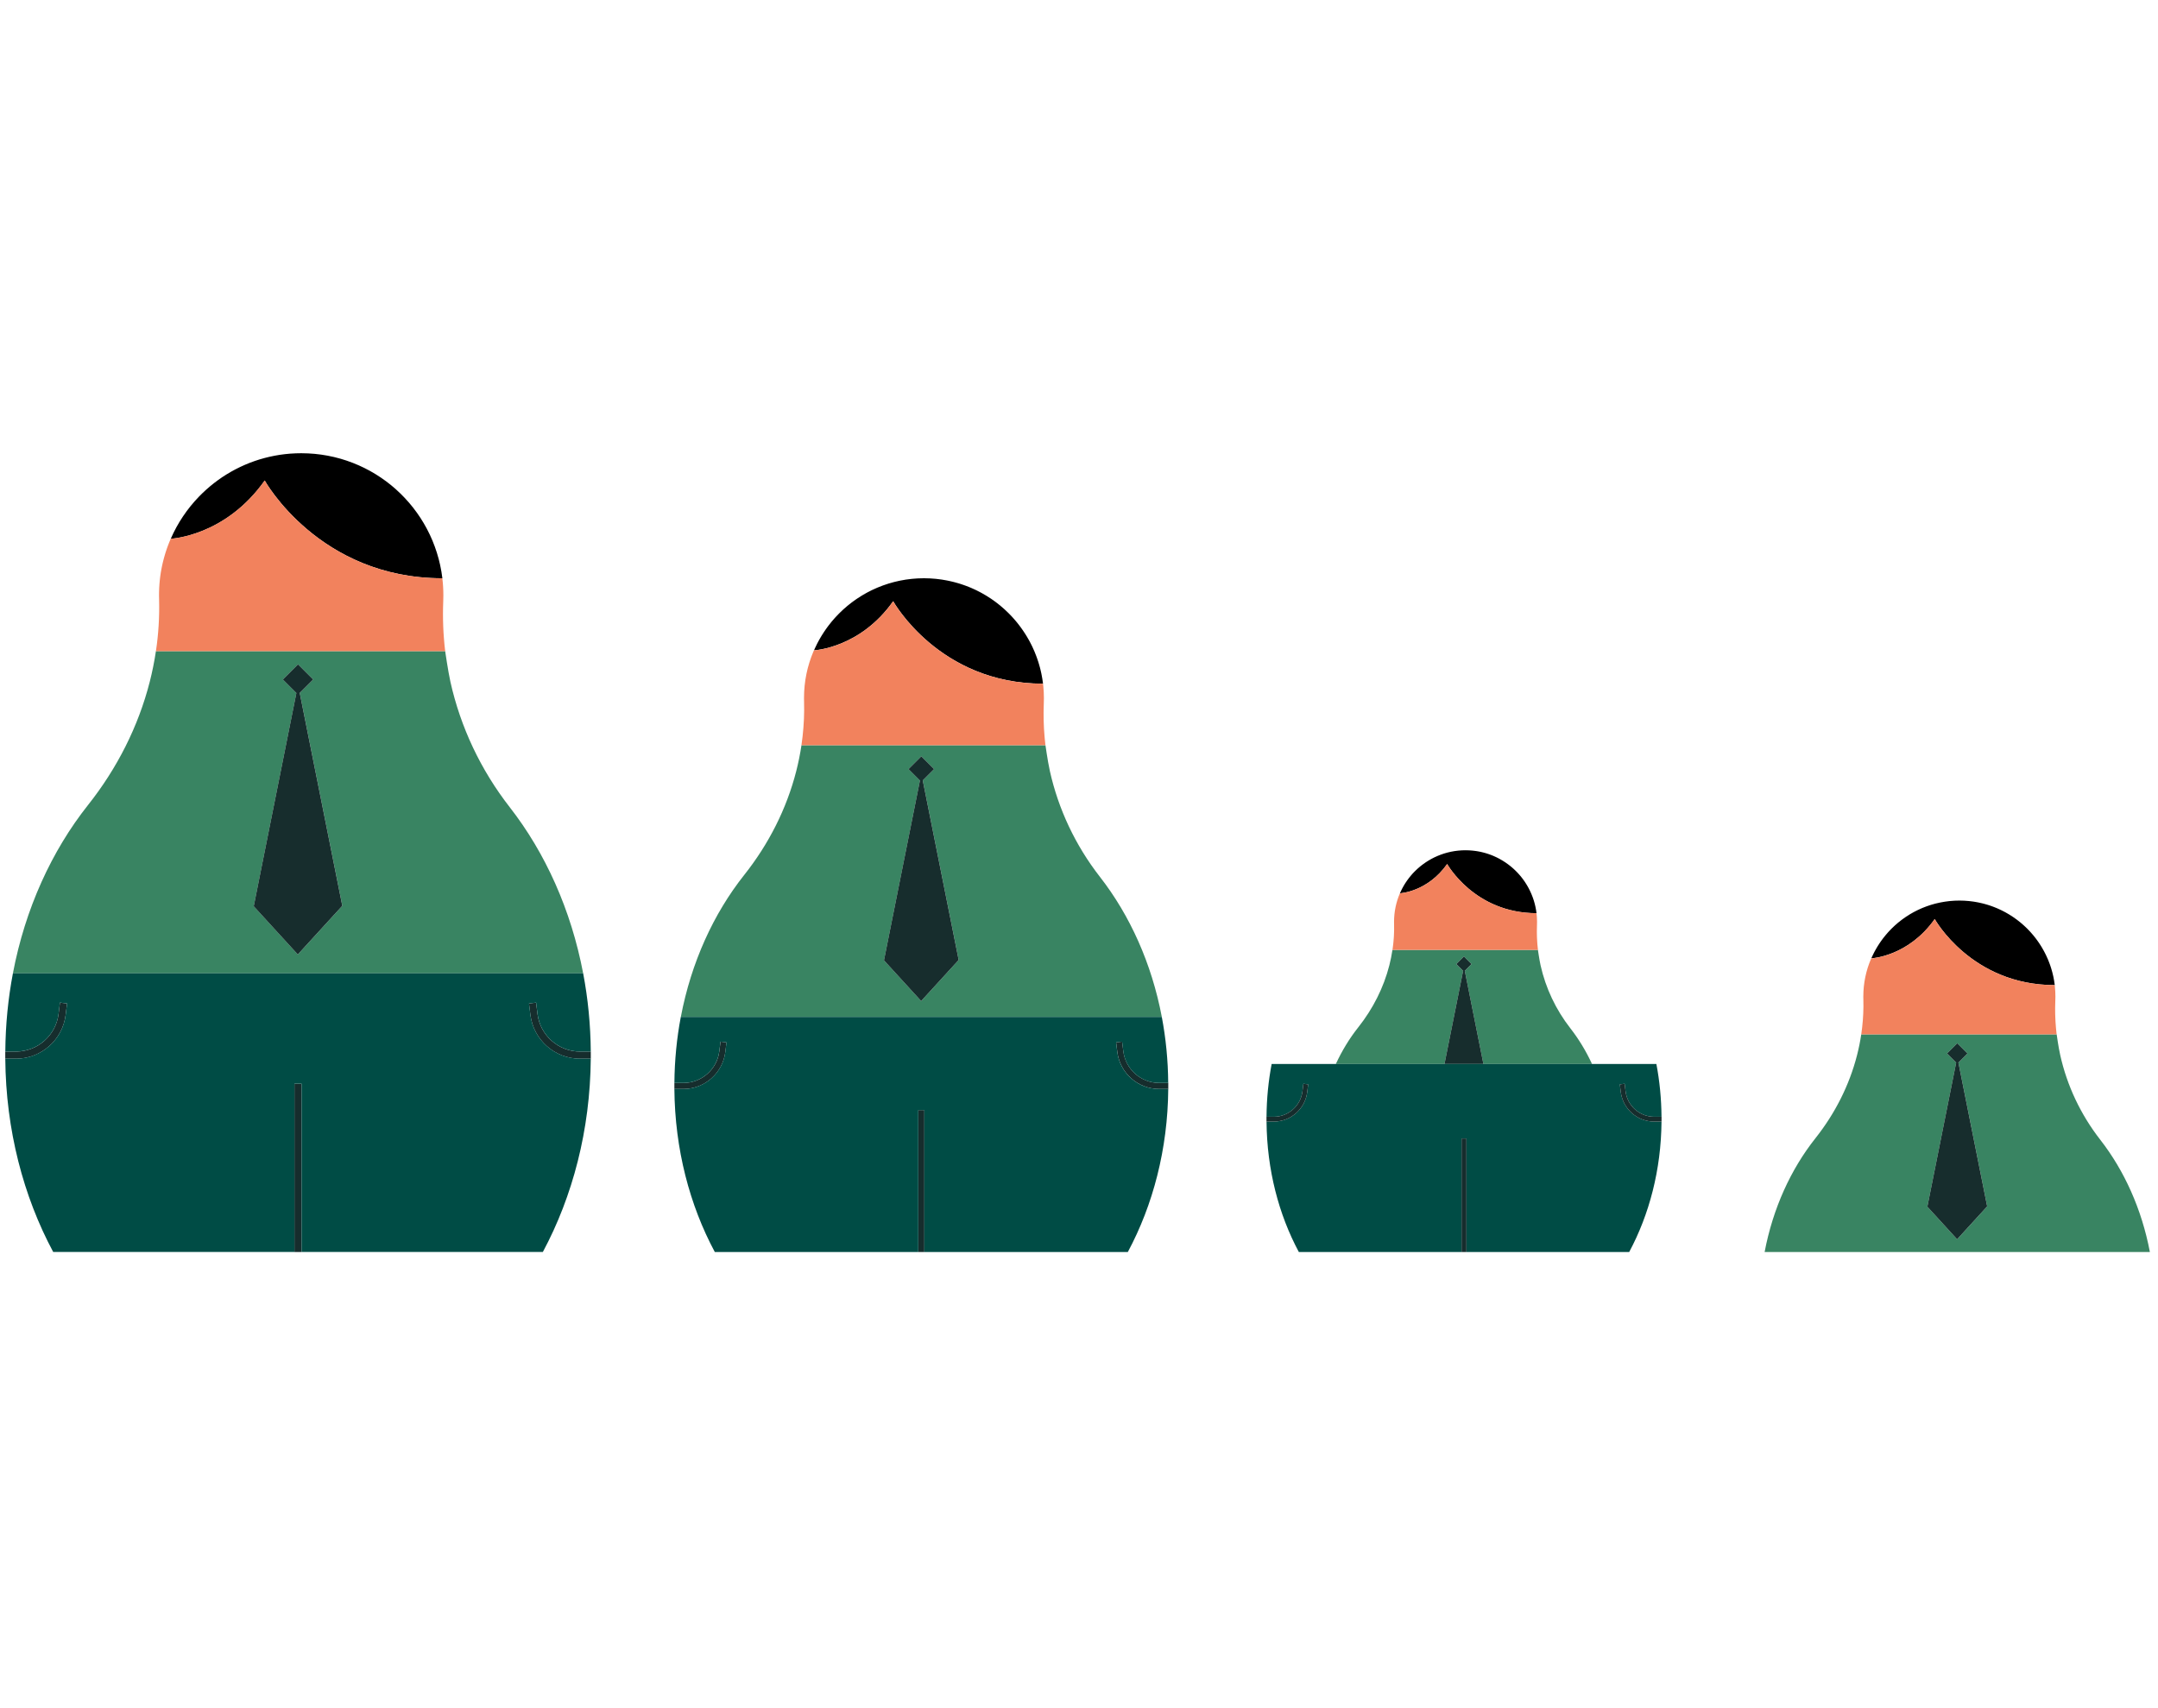 <?xml version="1.0" encoding="UTF-8"?>
<svg id="Illustration" xmlns="http://www.w3.org/2000/svg" viewBox="0 0 1400 1108">
  <defs>
    <style>
      .cls-1 {
        fill: #004c45;
      }

      .cls-2 {
        fill: #f2825d;
      }

      .cls-3 {
        fill: #172d2d;
      }

      .cls-4 {
        fill: #162d2d;
      }

      .cls-5 {
        fill: #398462;
      }
    </style>
  </defs>
  <path class="cls-5" d="m753.73,659.84c-6.6-34.76-20.73-65.97-40.16-90.9-15.87-20.38-26.93-43.82-32.46-68.62-1.56-6.99-3.05-18.28-2.87-16.79h-158.29c-.84,5.66-1.97,11.26-3.38,16.78-6.22,24.39-17.86,47.37-33.75,67.39-19.93,25.14-34.41,56.79-41.13,92.13h0s0,0,0,0h312.04Zm-164.31-160.81l8.29-8.29,8.29,8.29-7.35,7.35,23.29,116.51-24.22,26.51v.24l-24.22-26.51,23.33-116.71-7.4-7.4Z"/>
  <path class="cls-4" d="m443.4,706.58h-5.9v-3.92h5.9c11.82,0,21.82-8.84,23.27-20.57l.77-6.22,3.89.48-.77,6.22c-1.69,13.69-13.37,24.01-27.16,24.01Zm308.62-3.92c-11.82,0-21.82-8.84-23.27-20.57l-.77-6.22-3.89.48.77,6.22c1.69,13.69,13.37,24.01,27.16,24.01h5.9v-3.92h-5.9Zm-156.27,17.63v92.07h0s3.92,0,3.92,0h0v-92.07h-3.92Z"/>
  <path class="cls-5" d="m1362.57,739.56c-12.72-16.32-21.57-35.09-26-54.96-1.25-5.6-2.3-13.45-2.3-13.45h-126.79c-.67,4.53-1.58,9.02-2.71,13.44-4.98,19.54-14.31,37.94-27.03,53.98-15.96,20.13-27.56,45.49-32.94,73.79h249.93c-5.28-27.84-16.61-52.84-32.17-72.81Zm-92.79,64.45v.2l-19.4-21.23,18.69-93.48-5.93-5.93,6.64-6.64,6.64,6.64-5.89,5.89,18.66,93.32-19.4,21.23Z"/>
  <path class="cls-5" d="m949.19,629.96l-4.41-4.41,4.94-4.94,4.94,4.94-4.38,4.39,12.08,60.44h70.47c-3.9-8.42-8.61-16.19-14.03-23.14-9.47-12.15-16.06-26.12-19.36-40.91-.78-3.51-1.74-10.23-1.71-10.01h-94.38c-.5,3.37-1.17,6.71-2.01,10.01-3.71,14.54-10.65,28.24-20.12,40.18-5.66,7.13-10.57,15.16-14.6,23.87h70.5l12.08-60.41Z"/>
  <path class="cls-5" d="m378.32,631.54c-7.82-41.21-24.58-78.21-47.62-107.77-18.82-24.16-31.93-51.95-38.49-81.35-1.52-6.82-3.43-20.17-3.4-19.91H101.15c-1,6.7-2.34,13.34-4.01,19.9-7.38,28.92-21.18,56.16-40.01,79.9-23.62,29.8-40.8,67.33-48.76,109.23h0s0,0,0,0h369.94Zm-194.8-190.65l9.83-9.83,9.83,9.83-8.72,8.72,27.61,138.13-28.72,31.42v.29l-28.72-31.42,27.66-138.37-8.77-8.77Z"/>
  <path class="cls-1" d="m383.29,684.61v.05s0-.02,0-.03c0,0,0-.01,0-.02Z"/>
  <path class="cls-1" d="m3.41,684.63s0,.03,0,.04v-.07s0,.02,0,.03Z"/>
  <path class="cls-4" d="m10.4,686.95H3.41v-4.64h6.99c14.01,0,25.87-10.49,27.59-24.39l.91-7.37,4.61.57-.91,7.37c-2.01,16.23-15.85,28.46-32.2,28.46Zm372.88-4.64h-6.99c-14.01,0-25.87-10.49-27.59-24.39l-.91-7.37-4.61.57.91,7.37c2,16.23,15.85,28.46,32.2,28.46h6.99v-4.64Zm-192.26,20.9v109.16h0s4.64,0,4.64,0h0v-109.16h-4.64Z"/>
  <path class="cls-3" d="m573.48,623.14l23.33-116.71-7.4-7.4,8.29-8.29,8.29,8.29-7.35,7.35,23.29,116.51-24.22,26.51v.24l-24.22-26.51Zm702.93,60.42l-6.64-6.64-6.64,6.64,5.93,5.93-18.69,93.48,19.4,21.23v-.2l19.4-21.23-18.66-93.32,5.89-5.89Zm-321.75-58.02l-4.94-4.94-4.94,4.94,4.41,4.41-12.08,60.41h25.25l-12.08-60.44,4.38-4.39Zm-761.32-6.09v-.29l28.72-31.42-27.61-138.13,8.72-8.72-9.83-9.83-9.83,9.83,8.77,8.77-27.66,138.37,28.72,31.42Z"/>
  <path d="m528.06,422c.18-.41.37-.81.55-1.21.43-.94.88-1.88,1.34-2.8.23-.46.47-.93.71-1.38.27-.52.56-1.03.84-1.54.26-.47.53-.93.8-1.39.28-.48.56-.96.86-1.44.44-.71.89-1.42,1.35-2.11.35-.52.7-1.04,1.06-1.56.36-.51.71-1.02,1.08-1.52.31-.42.62-.83.93-1.24.38-.5.77-1,1.17-1.49.29-.37.59-.74.89-1.1.65-.78,1.32-1.55,2-2.31.27-.3.55-.59.83-.89.49-.52.98-1.04,1.48-1.55.32-.32.64-.64.96-.96.52-.51,1.05-1.01,1.58-1.51.28-.26.55-.52.84-.78.79-.71,1.59-1.4,2.4-2.08.27-.22.54-.44.81-.65.61-.49,1.22-.98,1.84-1.45.32-.24.64-.48.97-.72.66-.49,1.33-.96,2.01-1.43.25-.17.49-.34.74-.51.91-.61,1.82-1.2,2.76-1.77.27-.17.55-.32.82-.49.71-.42,1.43-.84,2.15-1.24.32-.18.65-.36.97-.53.8-.43,1.61-.84,2.42-1.24.2-.1.4-.21.61-.3,1.01-.48,2.03-.94,3.06-1.38.28-.12.57-.23.85-.35.79-.33,1.59-.64,2.39-.94.33-.12.65-.25.98-.36.93-.33,1.87-.65,2.81-.95.15-.05.3-.1.45-.15,1.09-.34,2.19-.65,3.3-.94.31-.08.62-.15.92-.23.84-.21,1.69-.41,2.55-.59.34-.07.68-.15,1.02-.21,1.05-.21,2.11-.4,3.18-.57.09-.01.18-.03.27-.05,1.15-.18,2.32-.32,3.49-.44.34-.04.67-.06,1.01-.1.88-.08,1.77-.15,2.66-.2.35-.02.7-.04,1.05-.06,1.19-.05,2.39-.09,3.6-.09,1.3,0,2.58.04,3.86.1.42.02.84.06,1.26.09.85.06,1.71.11,2.55.19.5.05.99.12,1.49.18.76.09,1.52.18,2.28.29.52.08,1.04.17,1.56.26.72.12,1.44.24,2.15.38.53.1,1.05.22,1.58.34.69.15,1.39.31,2.07.48.53.13,1.05.27,1.57.41.68.18,1.35.37,2.02.57.52.15,1.03.32,1.54.48.66.22,1.33.44,1.98.67.5.18,1,.36,1.5.54.66.25,1.31.51,1.96.77.48.2.97.39,1.44.6.66.28,1.3.58,1.95.88.46.21.92.42,1.37.64.66.32,1.32.67,1.97,1.01.42.22.84.43,1.26.66.7.38,1.38.78,2.06,1.19.36.21.72.41,1.08.63.82.5,1.63,1.03,2.44,1.56.2.13.41.26.61.39,1.01.68,2,1.38,2.97,2.11.17.13.34.27.51.4.79.6,1.57,1.2,2.33,1.83.31.26.61.53.92.79.61.52,1.22,1.03,1.81,1.57.35.31.68.64,1.02.95.54.5,1.07,1,1.6,1.52.35.35.7.71,1.04,1.06.49.51.98,1.01,1.46,1.53.35.38.69.76,1.03,1.15.46.52.91,1.04,1.35,1.56.34.4.67.8.99,1.21.43.53.85,1.07,1.26,1.61.32.42.64.84.95,1.27.4.55.79,1.1,1.18,1.66.3.44.61.88.9,1.32.38.57.74,1.14,1.1,1.71.28.45.57.9.84,1.36.35.59.69,1.19,1.03,1.78.26.46.52.92.77,1.38.33.62.64,1.24.96,1.87.23.46.47.92.69,1.38.32.67.61,1.35.91,2.02.19.44.4.87.58,1.31.36.85.69,1.72,1.02,2.59.18.49.36.97.54,1.46.33.92.65,1.85.94,2.78.16.51.3,1.03.45,1.54.19.67.39,1.33.57,2,.15.57.28,1.15.42,1.73.15.62.3,1.25.43,1.88.13.61.24,1.22.35,1.83.11.61.23,1.22.33,1.84.1.63.19,1.27.27,1.91.05.39.12.78.17,1.18-67.6,0-97.21-53.51-97.21-53.51-21.39,30.31-50.82,31.84-51.42,31.87Zm727.11,174.33s23.71,42.86,77.86,42.86c-.04-.32-.09-.63-.14-.94-.07-.51-.14-1.02-.22-1.53-.08-.49-.17-.98-.26-1.47-.09-.49-.18-.99-.28-1.47-.11-.5-.23-1-.35-1.5-.11-.47-.21-.93-.34-1.39-.14-.54-.3-1.06-.45-1.59-.12-.42-.23-.84-.36-1.25-.24-.75-.49-1.49-.75-2.23-.14-.39-.28-.78-.43-1.16-.26-.7-.53-1.39-.82-2.08-.15-.35-.31-.7-.47-1.05-.24-.54-.48-1.09-.73-1.62-.18-.37-.37-.74-.55-1.11-.25-.5-.5-1-.77-1.5-.2-.37-.41-.74-.62-1.11-.27-.48-.54-.96-.82-1.43-.22-.37-.45-.73-.67-1.09-.29-.46-.58-.92-.88-1.37-.24-.36-.48-.71-.72-1.06-.31-.45-.62-.89-.94-1.33-.25-.34-.51-.68-.76-1.02-.33-.43-.67-.86-1.01-1.29-.26-.33-.53-.65-.8-.97-.36-.42-.72-.84-1.08-1.25-.27-.31-.54-.62-.82-.92-.38-.42-.78-.82-1.17-1.23-.28-.28-.55-.57-.83-.85-.42-.41-.85-.82-1.28-1.22-.27-.25-.54-.51-.82-.76-.47-.43-.96-.84-1.45-1.26-.25-.21-.49-.42-.74-.63-.61-.5-1.24-.99-1.87-1.47-.14-.1-.27-.22-.41-.32-.78-.58-1.57-1.15-2.38-1.69-.16-.11-.32-.2-.48-.31-.65-.43-1.3-.85-1.96-1.26-.28-.17-.58-.34-.86-.51-.55-.32-1.09-.64-1.65-.95-.33-.18-.67-.35-1.01-.53-.52-.27-1.05-.55-1.58-.81-.36-.18-.73-.34-1.1-.52-.52-.24-1.04-.48-1.56-.71-.38-.17-.77-.32-1.16-.48-.52-.21-1.04-.42-1.57-.62-.4-.15-.8-.29-1.2-.44-.53-.19-1.06-.37-1.59-.54-.41-.13-.82-.26-1.23-.38-.54-.16-1.08-.31-1.62-.46-.42-.11-.83-.22-1.25-.33-.55-.14-1.11-.26-1.66-.38-.42-.09-.84-.19-1.26-.27-.57-.11-1.15-.21-1.72-.31-.42-.07-.83-.14-1.25-.21-.6-.09-1.21-.16-1.82-.23-.4-.05-.79-.1-1.19-.14-.68-.07-1.36-.11-2.04-.16-.34-.02-.67-.05-1.01-.07-1.03-.05-2.06-.08-3.09-.08-.97,0-1.93.03-2.88.07-.28.01-.56.03-.84.05-.71.04-1.42.1-2.13.16-.27.02-.54.05-.8.08-.94.1-1.87.21-2.8.36-.07.01-.15.03-.22.04-.86.13-1.7.29-2.55.45-.27.05-.54.11-.81.17-.69.15-1.37.3-2.04.47-.25.06-.49.12-.74.18-.89.23-1.77.48-2.65.75-.12.04-.24.08-.37.12-.76.24-1.51.49-2.25.76-.26.1-.53.19-.79.29-.64.24-1.28.49-1.91.75-.23.09-.46.18-.68.28-.83.35-1.64.72-2.45,1.11-.16.08-.32.16-.48.24-.65.32-1.3.65-1.94.99-.26.14-.52.28-.78.42-.58.32-1.16.65-1.73.99-.22.13-.44.25-.65.39-.75.46-1.48.93-2.21,1.42-.2.13-.39.27-.59.41-.54.37-1.08.75-1.61,1.14-.26.19-.52.38-.77.58-.5.38-.99.77-1.48,1.16-.22.17-.43.34-.65.52-.65.54-1.29,1.1-1.92,1.67-.23.2-.45.42-.67.62-.43.4-.85.8-1.27,1.21-.26.25-.51.51-.77.77-.4.41-.79.82-1.18,1.24-.22.24-.44.47-.66.71-.55.61-1.08,1.22-1.6,1.85-.24.29-.47.59-.71.88-.32.39-.63.79-.94,1.19-.25.33-.5.66-.74.99-.3.4-.58.81-.87,1.22-.29.41-.58.83-.85,1.25-.37.56-.73,1.12-1.08,1.69-.24.38-.46.77-.69,1.16-.22.37-.43.74-.64,1.11-.23.41-.46.82-.68,1.24-.19.37-.38.74-.57,1.11-.37.74-.73,1.49-1.08,2.24-.15.32-.3.64-.44.97.48-.03,24.05-1.26,41.18-25.53Zm-316.32-35.72s17.65,31.9,57.96,31.9c-.03-.24-.07-.47-.1-.7-.05-.38-.1-.76-.16-1.14-.06-.37-.13-.73-.2-1.1-.07-.37-.13-.73-.21-1.09-.08-.38-.17-.75-.26-1.12-.08-.35-.16-.69-.25-1.04-.1-.4-.22-.79-.34-1.19-.09-.31-.17-.62-.27-.93-.17-.55-.36-1.1-.56-1.65-.11-.3-.21-.59-.33-.89-.2-.52-.39-1.03-.61-1.54-.11-.26-.23-.52-.35-.78-.18-.4-.36-.81-.55-1.21-.13-.28-.28-.55-.41-.83-.19-.37-.37-.75-.57-1.11-.15-.28-.31-.55-.46-.83-.2-.36-.4-.71-.61-1.06-.16-.27-.33-.54-.5-.81-.21-.34-.43-.68-.65-1.02-.18-.26-.36-.53-.54-.79-.23-.33-.46-.66-.7-.99-.19-.25-.38-.51-.57-.76-.25-.32-.5-.64-.75-.96-.2-.24-.39-.48-.59-.72-.26-.31-.53-.62-.81-.93-.2-.23-.41-.46-.61-.68-.29-.31-.58-.61-.87-.91-.21-.21-.41-.43-.62-.63-.31-.31-.63-.61-.95-.91-.2-.19-.4-.38-.61-.57-.35-.32-.71-.63-1.08-.93-.18-.16-.36-.32-.55-.47-.46-.37-.92-.74-1.39-1.09-.1-.08-.2-.16-.3-.23-.58-.43-1.17-.85-1.77-1.26-.12-.08-.24-.16-.37-.24-.48-.32-.96-.63-1.45-.93-.21-.13-.43-.25-.65-.38-.41-.24-.81-.48-1.23-.71-.25-.14-.5-.26-.75-.4-.39-.2-.78-.41-1.17-.6-.27-.13-.54-.26-.82-.38-.39-.18-.77-.36-1.16-.53-.28-.12-.57-.24-.86-.36-.39-.16-.78-.31-1.17-.46-.3-.11-.59-.22-.89-.32-.39-.14-.79-.27-1.18-.4-.3-.1-.61-.19-.92-.29-.4-.12-.8-.23-1.21-.34-.31-.08-.62-.17-.93-.24-.41-.1-.82-.19-1.24-.29-.31-.07-.62-.14-.94-.2-.43-.08-.85-.16-1.28-.23-.31-.05-.62-.11-.93-.15-.45-.07-.9-.12-1.36-.17-.3-.03-.59-.08-.89-.1-.5-.05-1.01-.08-1.52-.12-.25-.02-.5-.04-.75-.05-.76-.04-1.53-.06-2.3-.06-.72,0-1.43.02-2.15.05-.21,0-.42.02-.62.04-.53.03-1.06.07-1.59.12-.2.02-.4.04-.6.06-.7.07-1.39.16-2.08.26-.06,0-.11.02-.17.03-.64.1-1.27.21-1.9.34-.2.04-.4.08-.61.13-.51.11-1.02.23-1.52.35-.18.05-.37.09-.55.14-.66.17-1.32.36-1.97.56-.09.03-.18.06-.27.09-.56.18-1.12.37-1.68.57-.2.07-.39.14-.59.22-.48.18-.95.37-1.42.56-.17.07-.34.14-.51.21-.61.26-1.22.54-1.82.82-.12.06-.24.12-.37.18-.48.24-.96.48-1.44.74-.2.1-.39.21-.58.32-.43.24-.86.48-1.28.74-.16.1-.33.19-.49.29-.56.34-1.1.69-1.64,1.05-.15.1-.29.2-.44.31-.4.28-.8.56-1.2.85-.19.14-.39.29-.58.43-.37.28-.74.57-1.1.86-.16.13-.32.26-.48.39-.48.4-.96.82-1.43,1.24-.17.15-.34.31-.5.47-.32.29-.63.59-.94.89-.19.19-.39.38-.58.57-.3.3-.59.61-.88.92-.16.18-.33.35-.49.53-.41.45-.8.91-1.19,1.38-.18.22-.35.44-.53.66-.23.29-.47.59-.7.89-.19.24-.37.49-.55.74-.22.3-.43.6-.64.9-.22.31-.43.62-.64.94-.27.41-.54.83-.8,1.25-.18.28-.34.57-.51.86-.16.27-.32.55-.47.83-.17.31-.34.61-.5.92-.14.27-.28.55-.42.82-.28.55-.55,1.11-.8,1.67-.11.24-.22.48-.33.72.35-.02,17.9-.93,30.66-19ZM171.73,311.77s35.1,63.44,115.25,63.44c0-.02,0-.04,0-.06-.16-1.35-.36-2.7-.58-4.03-.02-.1-.03-.2-.05-.3-.22-1.31-.47-2.61-.75-3.9-.02-.11-.05-.23-.07-.34-.28-1.29-.59-2.56-.92-3.83-.02-.09-.05-.19-.08-.28-.34-1.29-.71-2.57-1.11-3.84-.01-.04-.03-.08-.04-.12-.82-2.59-1.75-5.13-2.78-7.62-.03-.07-.06-.14-.09-.22-.49-1.17-1.01-2.34-1.55-3.49-.06-.13-.12-.27-.19-.4-.53-1.11-1.08-2.21-1.65-3.29-.08-.16-.17-.32-.25-.48-.57-1.07-1.16-2.12-1.77-3.17-.09-.16-.19-.32-.28-.48-.62-1.04-1.26-2.08-1.91-3.09-.09-.13-.17-.26-.26-.4-.68-1.04-1.38-2.07-2.1-3.08-.06-.08-.11-.15-.17-.23-.73-1.02-1.49-2.03-2.26-3.02-.04-.05-.07-.09-.1-.14-.77-.98-1.57-1.95-2.38-2.9-.1-.12-.2-.24-.3-.35-.78-.91-1.58-1.8-2.4-2.67-.14-.15-.28-.3-.41-.45-.8-.85-1.62-1.69-2.46-2.51-.16-.15-.31-.31-.47-.46-.84-.81-1.69-1.61-2.56-2.39-.16-.14-.32-.28-.48-.43-.89-.78-1.78-1.56-2.7-2.31-.14-.11-.27-.22-.41-.33-.95-.77-1.92-1.53-2.9-2.26-.08-.06-.16-.12-.24-.17-.98-.73-1.98-1.44-2.99-2.12-.09-.06-.17-.12-.26-.18-1.01-.69-2.05-1.35-3.09-2-.15-.1-.31-.19-.46-.29-1.01-.62-2.04-1.22-3.08-1.8-.19-.11-.37-.21-.56-.31-1.03-.57-2.07-1.12-3.13-1.64-.2-.1-.4-.2-.6-.3-1.06-.52-2.14-1.03-3.22-1.51-.19-.08-.37-.16-.56-.24-1.11-.49-2.24-.96-3.37-1.4-.14-.06-.29-.11-.43-.16-1.19-.46-2.39-.9-3.6-1.31-.05-.02-.1-.03-.15-.05-1.21-.41-2.44-.79-3.67-1.15-.11-.03-.21-.06-.32-.09-1.21-.35-2.44-.66-3.67-.96-.17-.04-.35-.09-.52-.13-1.2-.28-2.41-.54-3.63-.77-.2-.04-.41-.08-.61-.12-1.21-.23-2.43-.43-3.66-.6-.21-.03-.42-.06-.62-.09-1.24-.17-2.49-.32-3.74-.44-.18-.02-.37-.03-.55-.05-1.29-.12-2.59-.21-3.89-.27-.12,0-.25,0-.37-.01-1.37-.06-2.75-.1-4.14-.1-1.05,0-2.1.02-3.14.06-.27,0-.53.02-.8.03-1,.04-2,.1-2.99.17-.04,0-.09,0-.13,0-1.03.08-2.05.18-3.07.29-.26.03-.52.06-.78.09-.94.11-1.88.23-2.81.37-.08.01-.17.02-.25.04-1,.15-2,.33-2.99.51-.25.05-.5.1-.76.15-.9.17-1.79.36-2.68.56-.11.02-.22.05-.32.07-.98.22-1.94.47-2.91.72-.24.06-.48.13-.73.2-.86.23-1.71.48-2.55.73-.13.04-.25.07-.38.11-.95.29-1.89.6-2.82.93-.23.08-.45.16-.68.24-.82.29-1.64.59-2.46.91-.13.05-.26.1-.4.15-.92.36-1.84.74-2.74,1.13-.2.09-.41.18-.61.27-.8.35-1.6.71-2.39,1.09-.13.06-.26.12-.38.18-.9.43-1.78.87-2.67,1.33-.18.09-.35.19-.53.28-.78.41-1.56.84-2.33,1.27-.12.07-.24.13-.35.2-.87.5-1.73,1.01-2.59,1.53-.14.09-.28.18-.43.27-.78.48-1.55.98-2.31,1.48-.1.06-.2.13-.29.19-.85.57-1.69,1.15-2.51,1.75-.1.07-.21.15-.31.23-.77.56-1.54,1.13-2.29,1.72-.07.06-.15.11-.22.17-.82.64-1.64,1.3-2.44,1.96-.06.05-.11.1-.17.15-.77.65-1.53,1.31-2.28,1.98-.05.04-.09.08-.14.12-.8.72-1.58,1.45-2.36,2.19,0,0-.02.02-.03.03-.77.75-1.53,1.51-2.28,2.28-.02.02-.03.03-.05.05-7.62,7.88-13.84,17.12-18.28,27.32h0c.71-.04,35.6-1.86,60.96-37.79Z"/>
  <path class="cls-1" d="m752.02,706.58h5.88c-.31,39.04-9.91,75.36-26.22,105.78h-132.02v-92.07h-3.92v92.07h-132.02c-16.31-30.42-25.9-66.74-26.22-105.78h5.88c13.79,0,25.47-10.32,27.16-24.01l.77-6.22-3.89-.48-.77,6.22c-1.45,11.73-11.45,20.57-23.27,20.57h-5.87c.12-14.72,1.54-29.05,4.16-42.82,0,0,0,0,0,0h312.04c2.63,13.77,4.05,28.1,4.16,42.82h-5.87c-11.82,0-21.82-8.84-23.27-20.57l-.77-6.22-3.89.48.77,6.22c1.69,13.69,13.37,24.01,27.16,24.01Zm-407.92-48.1l-.91-7.37,4.61-.57.91,7.37c1.72,13.9,13.58,24.39,27.59,24.39h6.96c-.14-17.45-1.82-34.44-4.94-50.77H8.38s0,0,0,0c-3.11,16.33-4.8,33.32-4.94,50.76h6.96c14.01,0,25.87-10.49,27.59-24.39l.91-7.37,4.61.57-.91,7.37c-2.01,16.23-15.85,28.46-32.2,28.46H3.43c.37,46.28,11.75,89.35,31.08,125.41h156.51v-109.16h4.64v109.16h156.52c19.33-36.07,30.71-79.13,31.08-125.41h-6.97c-16.35,0-30.19-12.24-32.2-28.46Zm729.1,69.27c-11.03,0-20.37-8.26-21.72-19.2l-.61-4.97,3.11-.38.61,4.97c1.16,9.38,9.16,16.45,18.61,16.45h4.7c-.09-11.77-1.23-23.23-3.33-34.25h-249.59c-2.1,11.02-3.24,22.48-3.33,34.25h4.7c9.45,0,17.45-7.07,18.61-16.45l.61-4.97,3.11.38-.61,4.97c-1.35,10.95-10.69,19.2-21.72,19.2h-4.69c.25,31.22,7.91,60.28,20.95,84.61h105.6v-73.64h3.13v73.64h105.6c13.04-24.33,20.71-53.39,20.96-84.61h-4.69Z"/>
  <path class="cls-1" d="m821.62,726.15s0,.03,0,.04h0v.03s0,.02,0,.03v-.1Z"/>
  <path class="cls-4" d="m821.65,727.75h-.02v-3.13h4.72c9.45,0,17.45-7.07,18.61-16.45l.61-4.97,3.11.38-.61,4.97c-1.35,10.95-10.69,19.2-21.72,19.2h-4.69Zm251.55-3.13c-9.45,0-17.45-7.07-18.61-16.45l-.61-4.97-3.11.38.61,4.97c1.35,10.95,10.69,19.2,21.72,19.2h4.72v-3.13h-4.72Zm-125,14.1v73.64h0s.36,0,.36,0h2.78v-73.64h-3.13Z"/>
  <path class="cls-2" d="m1334.27,671.15h-126.79s0-.06.01-.1c.19-1.26.35-2.52.5-3.78.04-.32.08-.64.11-.97.15-1.31.27-2.62.38-3.93.02-.19.03-.39.04-.58.1-1.25.17-2.5.23-3.76,0-.19.02-.39.03-.58.06-1.35.09-2.71.11-4.06,0-.26,0-.51,0-.77,0-1.39,0-2.77-.04-4.16-.02-.58-.03-1.17-.03-1.76,0-1.09.03-2.17.08-3.25.02-.33.05-.65.07-.98.05-.75.1-1.49.17-2.23.04-.37.1-.74.14-1.11.08-.69.16-1.37.27-2.05.06-.38.14-.76.2-1.14.11-.66.23-1.32.36-1.97.08-.38.17-.75.26-1.13.15-.65.29-1.3.46-1.94.1-.37.21-.74.31-1.11.18-.63.36-1.27.55-1.9.12-.36.24-.72.37-1.08.21-.62.42-1.24.65-1.85.13-.36.28-.71.42-1.06.24-.6.48-1.21.73-1.8.03-.08.06-.16.09-.23h0c.48-.03,24.05-1.26,41.18-25.53,0,0,23.71,42.86,77.86,42.86.03.25.05.51.08.76.02.22.05.43.07.65.09.9.16,1.81.21,2.72,0,.16.01.32.02.48.04.97.07,1.94.07,2.91,0,.88-.02,1.77-.06,2.64-.05,1.31-.08,2.62-.1,3.93,0,.32,0,.63-.01.95,0,1.25,0,2.5.03,3.74,0,.3.02.59.03.89.03,1.15.08,2.29.14,3.44.01.2.02.39.03.59.07,1.28.17,2.55.28,3.82.03.29.05.59.08.88.11,1.19.23,2.39.37,3.57Zm-336.6-55.5c-.11-.98-.21-1.95-.29-2.93-.03-.41-.06-.82-.09-1.23-.06-.86-.11-1.72-.15-2.58-.02-.42-.04-.84-.05-1.25-.03-.91-.05-1.81-.05-2.72,0-.36,0-.71,0-1.07,0-1.26.03-2.52.08-3.79.03-.65.04-1.31.04-1.97,0-.88-.03-1.75-.08-2.62-.02-.28-.04-.55-.06-.82-.05-.61-.1-1.22-.17-1.83-.01-.11-.02-.22-.03-.32-40.31,0-57.96-31.9-57.96-31.9-12.75,18.07-30.3,18.99-30.66,19h0c-.02.06-.04.11-.07.17-.19.44-.37.9-.55,1.35-.1.26-.21.52-.31.79-.17.46-.33.92-.48,1.38-.09.27-.19.53-.27.8-.15.47-.28.94-.41,1.42-.08.27-.16.54-.23.82-.12.48-.23.96-.34,1.44-.06.28-.13.55-.19.84-.1.49-.18.98-.27,1.47-.05.28-.11.56-.15.85-.08.51-.14,1.02-.2,1.53-.03.28-.08.55-.1.83-.06.55-.09,1.1-.13,1.66-.02.25-.04.49-.06.74-.04.8-.06,1.61-.06,2.42,0,.44,0,.87.02,1.31.04,1.29.04,2.59.02,3.88,0,.43-.02.86-.03,1.29-.02.88-.06,1.76-.1,2.63-.03.47-.05.93-.09,1.4-.06.89-.14,1.78-.22,2.67-.04.4-.07.8-.12,1.2-.14,1.28-.3,2.55-.48,3.81h94.38c-.03-.22-.04-.44-.07-.65Zm-319.91-136.58c-.03-.36-.07-.73-.1-1.09-.14-1.59-.26-3.18-.35-4.78-.01-.24-.02-.48-.04-.72-.08-1.43-.13-2.86-.17-4.29-.01-.37-.02-.74-.03-1.11-.03-1.55-.05-3.11-.04-4.67,0-.39,0-.79.01-1.19.02-1.63.06-3.27.12-4.9.05-1.09.07-2.19.07-3.3,0-1.22-.04-2.43-.09-3.64,0-.2-.02-.4-.03-.6-.06-1.14-.15-2.27-.26-3.39-.03-.27-.06-.54-.09-.81-.03-.32-.06-.64-.1-.95-67.6,0-97.21-53.51-97.21-53.51-21.39,30.31-50.82,31.84-51.42,31.87h0c-.06.14-.12.28-.18.43-.1.23-.19.45-.29.68-.4.95-.78,1.91-1.14,2.88-.08.22-.16.44-.24.65-.36.99-.7,1.99-1.01,3-.06.2-.12.41-.19.61-.32,1.03-.61,2.07-.89,3.12-.05.18-.09.37-.14.55-.27,1.08-.53,2.16-.75,3.26-.03.16-.06.31-.09.47-.23,1.13-.43,2.26-.61,3.4-.02.12-.04.25-.05.38-.18,1.18-.33,2.37-.45,3.56,0,.09-.02.18-.02.27-.12,1.23-.22,2.48-.28,3.73,0,.05,0,.09,0,.14-.06,1.29-.1,2.59-.1,3.9,0,.74.02,1.47.04,2.19.05,1.73.06,3.46.05,5.19,0,.32,0,.64,0,.96-.02,1.7-.06,3.39-.13,5.08,0,.24-.02.47-.04.71-.07,1.57-.17,3.14-.29,4.71-.02.24-.03.48-.05.72-.13,1.64-.29,3.27-.47,4.91-.04.4-.09.8-.14,1.2-.19,1.58-.39,3.16-.62,4.73,0,.04,0,.07-.01.11h158.29c-.18-1.49-.33-2.97-.47-4.47Zm-389.04-57.36c-.1-.89-.2-1.77-.29-2.66-.04-.41-.08-.83-.12-1.24-.08-.87-.16-1.74-.23-2.61-.03-.37-.06-.75-.09-1.12-.08-1.05-.15-2.09-.22-3.14-.01-.19-.03-.37-.04-.56-.08-1.3-.14-2.6-.19-3.9,0-.05,0-.09,0-.14-.05-1.21-.08-2.42-.11-3.64,0-.27,0-.55-.01-.82-.02-1-.03-2-.03-3.01,0-.32,0-.64,0-.96,0-1,.02-2.01.03-3.01,0-.28,0-.56.01-.84.03-1.27.07-2.55.12-3.82.06-1.29.08-2.6.08-3.91,0-.87-.01-1.74-.04-2.61,0-.3-.02-.6-.03-.9-.02-.57-.04-1.14-.08-1.7-.02-.34-.04-.67-.06-1.01-.04-.55-.08-1.11-.12-1.66-.02-.29-.05-.59-.08-.88-.07-.72-.14-1.44-.23-2.15,0-.07-.01-.14-.02-.21-80.15,0-115.25-63.44-115.25-63.44-25.36,35.93-60.25,37.75-60.96,37.79h0c-.03.06-.05.13-.08.19-.24.55-.47,1.1-.69,1.65-.06.16-.13.31-.19.47-.22.55-.44,1.1-.65,1.65-.06.17-.13.33-.19.5-.21.55-.4,1.1-.6,1.65-.06.17-.12.35-.18.52-.19.55-.37,1.1-.55,1.65-.06.18-.12.37-.18.55-.17.54-.34,1.09-.5,1.64-.06.19-.12.39-.17.58-.16.54-.31,1.08-.45,1.63-.06.21-.11.41-.17.62-.14.54-.27,1.08-.41,1.62-.05.21-.11.43-.16.64-.13.53-.24,1.07-.36,1.61-.05.23-.1.45-.15.68-.11.53-.21,1.06-.31,1.59-.05.24-.09.48-.14.72-.1.52-.18,1.05-.27,1.57-.04.25-.09.5-.12.75-.08.52-.15,1.03-.22,1.55-.04.26-.08.53-.11.79-.07.51-.12,1.02-.18,1.53-.03.28-.07.55-.09.83-.05.51-.1,1.02-.14,1.53-.02.28-.05.56-.07.84-.04.52-.07,1.04-.1,1.56-.02.28-.04.55-.05.83-.03.55-.05,1.1-.06,1.64,0,.25-.02.51-.03.76-.02.8-.03,1.61-.03,2.41,0,.87.02,1.74.05,2.6.04,1.28.05,2.55.06,3.82,0,.48,0,.96,0,1.44,0,.81,0,1.61-.01,2.42,0,.54-.02,1.07-.03,1.61-.02.78-.04,1.56-.07,2.34-.02.51-.03,1.02-.05,1.52-.04,1.03-.1,2.06-.16,3.1-.01.26-.03.52-.04.78-.08,1.24-.17,2.47-.27,3.71-.03.4-.07.79-.1,1.19-.08.92-.17,1.83-.26,2.75-.04.4-.08.8-.13,1.2-.11.99-.22,1.98-.34,2.96-.04.29-.07.57-.11.86-.17,1.3-.34,2.59-.54,3.88h187.67c-.03-.27-.06-.53-.09-.8Z"/>
</svg>